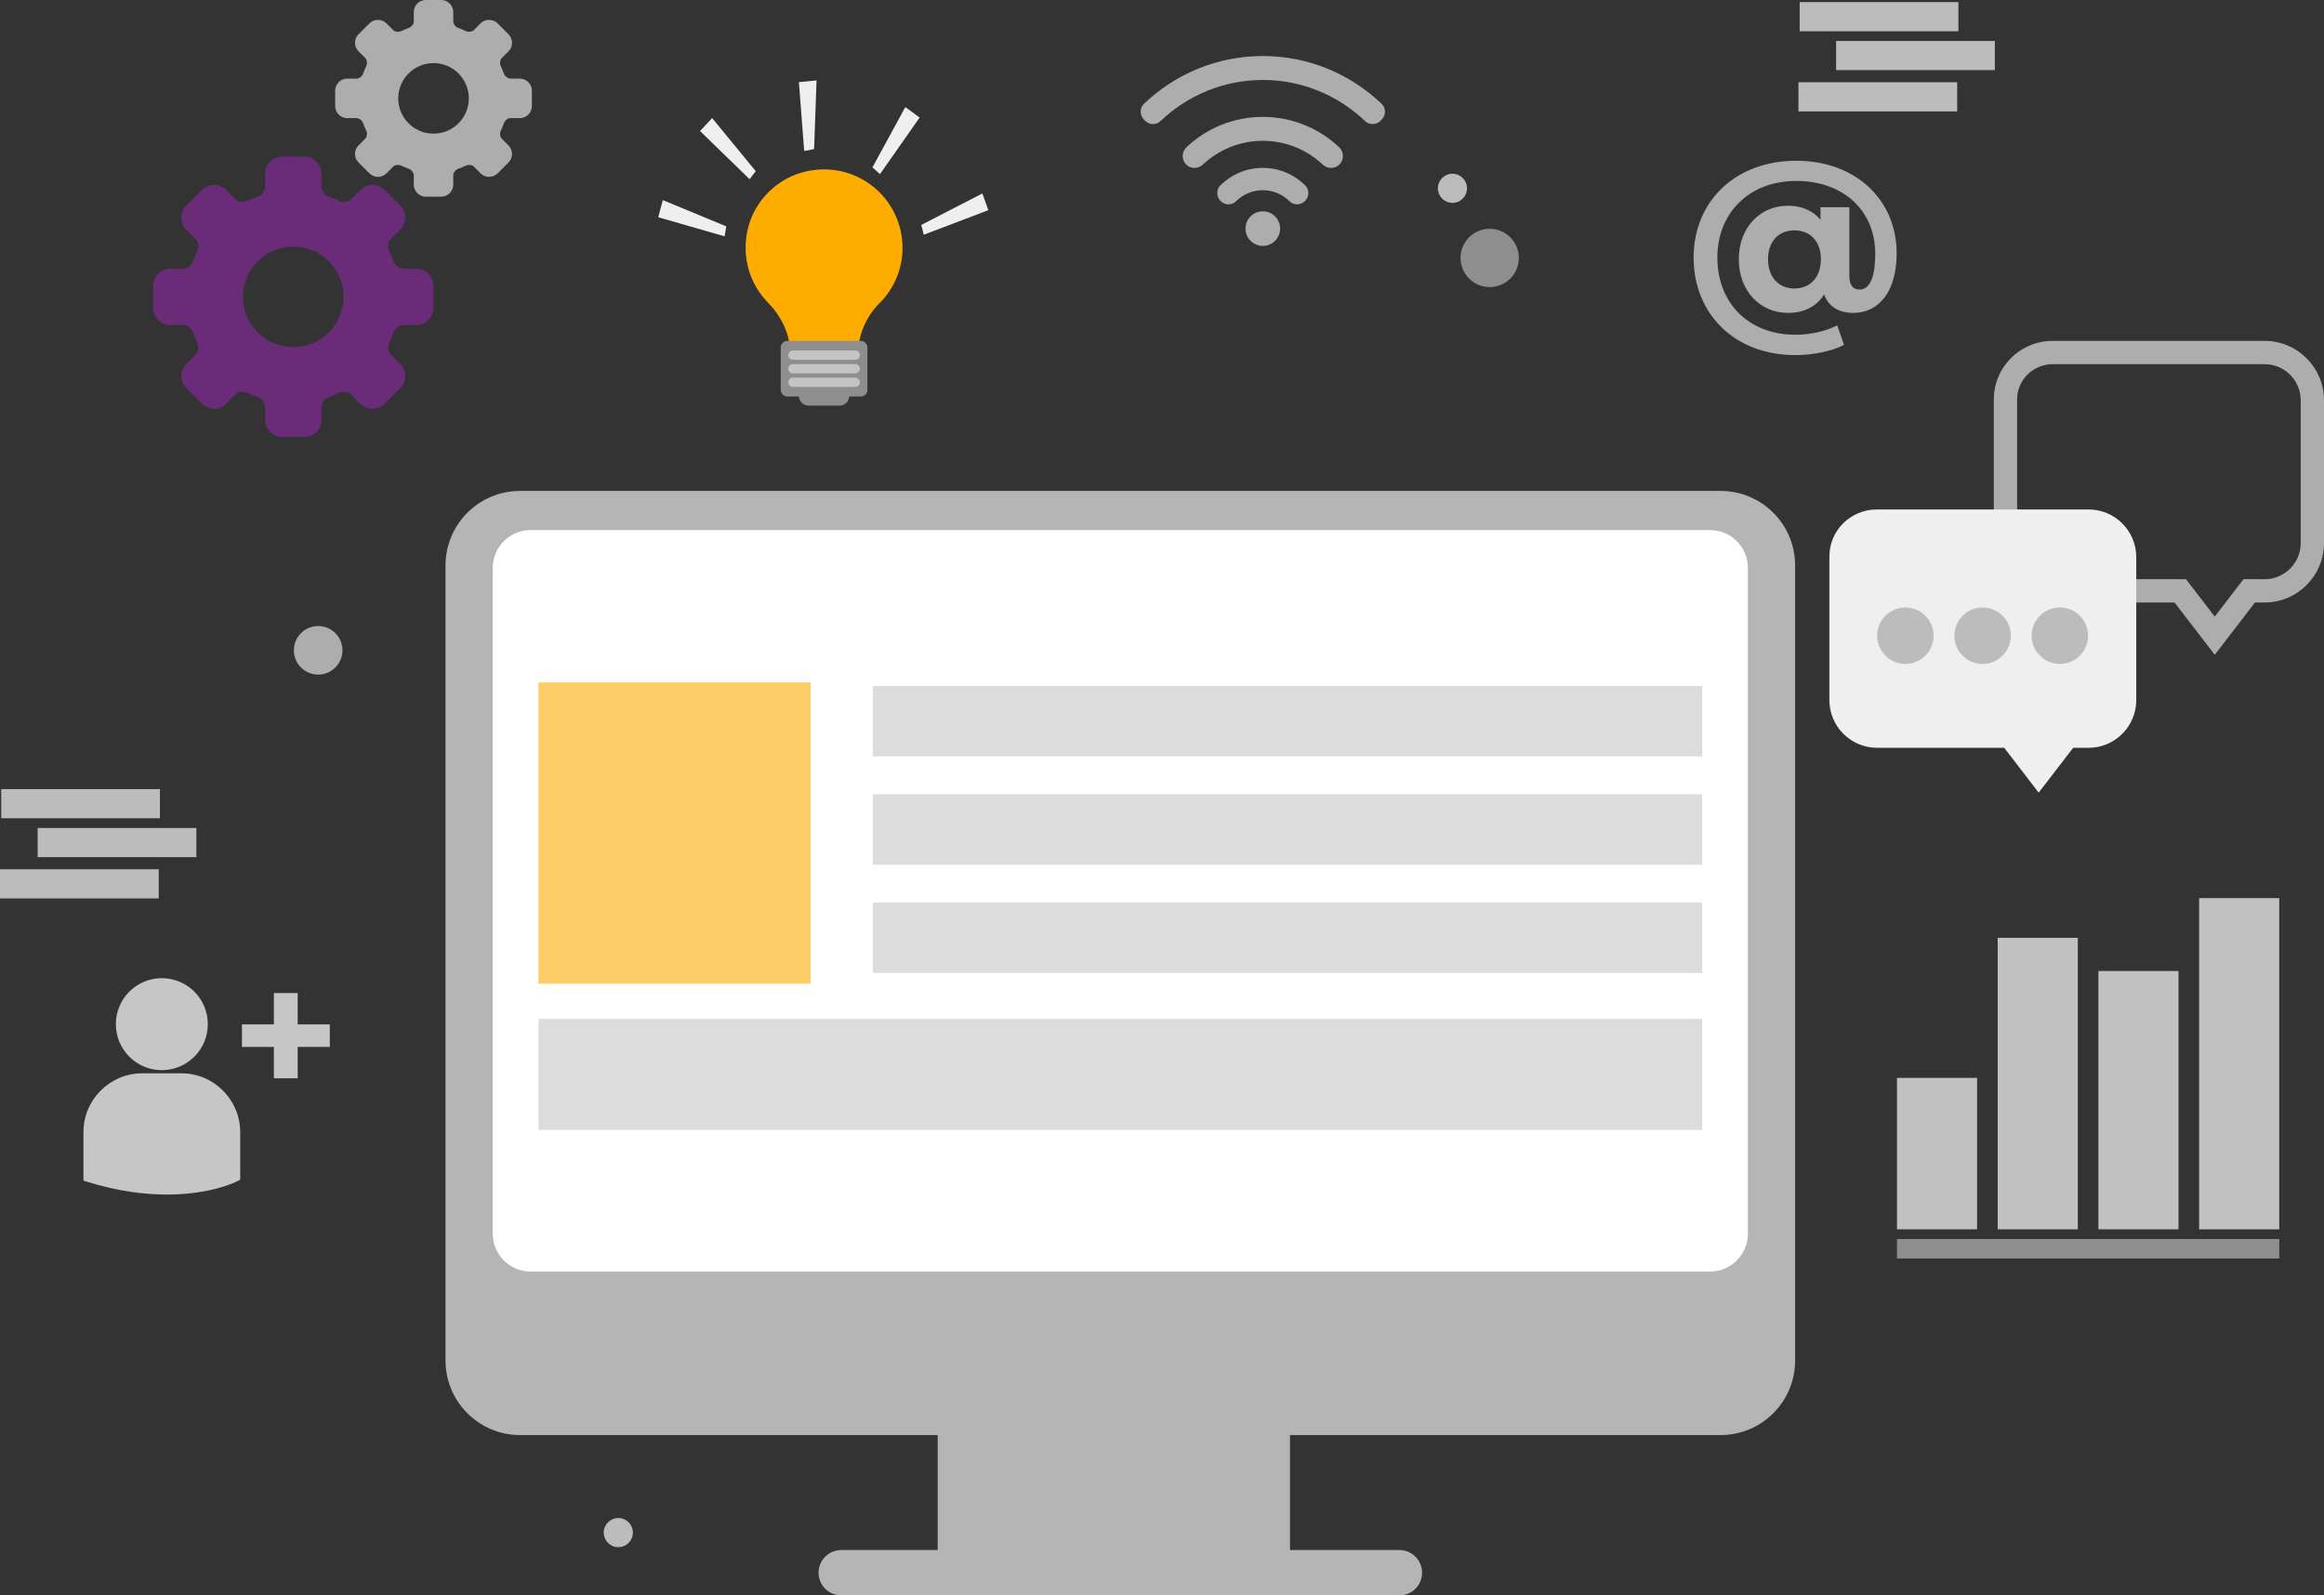 <?xml version="1.0" encoding="utf-8"?>
<!-- Generator: Adobe Illustrator 16.0.0, SVG Export Plug-In . SVG Version: 6.00 Build 0)  -->
<!DOCTYPE svg PUBLIC "-//W3C//DTD SVG 1.1//EN" "http://www.w3.org/Graphics/SVG/1.1/DTD/svg11.dtd">
<svg version="1.1" id="Layer_1" xmlns="http://www.w3.org/2000/svg" xmlns:xlink="http://www.w3.org/1999/xlink" x="0px" y="0px"
	 width="375.761px" height="257.986px" viewBox="21.919 47.497 375.761 257.986"
	 enable-background="new 21.919 47.497 375.761 257.986" xml:space="preserve">
<rect x="21.919" y="47.497" width="375.761" height="257.986" fill="#333333" stroke="none"/>
<g id="XMLID_3_">
	<g id="XMLID_202_">
		<path id="XMLID_207_" fill="#ADADAD" d="M226.098,81.668c-1.543,0-2.799,1.255-2.799,2.797c0,1.543,1.256,2.798,2.799,2.798
			s2.799-1.254,2.799-2.798C228.896,82.923,227.641,81.668,226.098,81.668z"/>
		<g id="XMLID_203_">
			<path id="XMLID_60_" fill="#ADADAD" d="M226.098,74.643c-2.668,0-5.082,1.08-6.852,2.816c-0.689,0.679-0.678,1.803-0.016,2.507
				l0,0c0.68,0.722,1.834,0.781,2.535,0.082c1.113-1.105,2.639-1.794,4.332-1.794c1.689,0,3.215,0.688,4.328,1.794
				c0.703,0.699,1.854,0.64,2.533-0.082l0,0c0.665-0.705,0.677-1.829-0.016-2.507C231.182,75.723,228.766,74.643,226.098,74.643z"/>
			<path id="XMLID_59_" fill="#ADADAD" d="M226.098,56.556c-7.453,0-14.217,2.955-19.223,7.734
				c-0.705,0.671-0.693,1.803-0.027,2.512l0.174,0.185c0.674,0.719,1.813,0.78,2.521,0.104c4.313-4.117,10.133-6.662,16.555-6.662
				c6.418,0,12.24,2.544,16.555,6.662c0.711,0.678,1.849,0.615,2.521-0.103l0.176-0.186c0.666-0.709,0.674-1.841-0.029-2.512
				C240.313,59.511,233.55,56.556,226.098,56.556z"/>
			<path id="XMLID_58_" fill="#ADADAD" d="M226.098,66.397c-4.769,0-9.101,1.862-12.328,4.891c-0.789,0.738-0.844,1.978-0.104,2.764
				l0.002,0.001c0.731,0.779,1.946,0.799,2.728,0.066c2.541-2.387,5.953-3.851,9.703-3.851s7.163,1.464,9.702,3.851
				c0.78,0.731,1.996,0.712,2.729-0.066l0,0c0.738-0.788,0.688-2.025-0.104-2.765C235.195,68.26,230.861,66.397,226.098,66.397z"/>
		</g>
	</g>
	<g id="XMLID_301_">
		<g id="XMLID_293_">
			<g id="XMLID_167_">
				<rect id="XMLID_464_" x="173.534" y="144.429" fill="#B5B5B6" width="56.958" height="161.055"/>
			</g>
			<g id="XMLID_172_">
				<path id="XMLID_463_" fill="#B5B5B6" d="M248.186,305.483h-90.25c-2.024,0-3.667-1.644-3.667-3.666l0,0
					c0-2.022,1.643-3.667,3.667-3.667h90.25c2.023,0,3.664,1.645,3.664,3.667l0,0C251.85,303.841,250.21,305.483,248.186,305.483z"
					/>
			</g>
			<g id="XMLID_173_">
				<g id="XMLID_160_">
					<path id="XMLID_462_" fill="#B5B5B6" d="M300.116,279.558H106.005c-6.653,0-12.05-5.396-12.05-12.053V138.932
						c0-6.655,5.396-12.05,12.05-12.05h194.111c6.657,0,12.051,5.395,12.051,12.05v128.573
						C312.167,274.162,306.773,279.558,300.116,279.558z"/>
				</g>
				<g id="XMLID_164_">
					<path id="XMLID_461_" fill="#FFFFFF" d="M298.4,253.119H107.721c-3.388,0-6.133-2.748-6.133-6.136v-107.64
						c0-3.387,2.746-6.133,6.133-6.133H298.4c3.386,0,6.135,2.746,6.135,6.133v107.64
						C304.535,250.371,301.786,253.119,298.4,253.119z"/>
				</g>
			</g>
			<g id="XMLID_182_" opacity="0.6">
				<g id="XMLID_222_">
					<rect id="XMLID_459_" x="108.981" y="212.261" fill="#C4C4C4" width="188.16" height="17.943"/>
				</g>
				<g id="XMLID_184_">
					<rect id="XMLID_458_" x="163.059" y="158.435" fill="#C4C4C4" width="134.082" height="11.376"/>
				</g>
				<g id="XMLID_199_">
					<rect id="XMLID_457_" x="163.059" y="175.939" fill="#C4C4C4" width="134.082" height="11.378"/>
				</g>
				<g id="XMLID_221_">
					<rect id="XMLID_456_" x="163.059" y="193.444" fill="#C4C4C4" width="134.082" height="11.38"/>
				</g>
				<g id="XMLID_183_">
					<rect id="XMLID_455_" x="108.981" y="157.852" fill="#FEAD00" width="43.996" height="48.722"/>
				</g>
			</g>
			<g id="XMLID_245_">
				<g id="XMLID_238_">
					<g id="XMLID_371_">
						<rect id="XMLID_454_" x="328.636" y="221.798" fill="#C1C1C1" width="12.951" height="24.486"/>
					</g>
				</g>
				<g id="XMLID_241_">
					<g id="XMLID_369_">
						<rect id="XMLID_451_" x="344.922" y="199.148" fill="#C1C1C1" width="12.95" height="47.141"/>
					</g>
				</g>
				<g id="XMLID_242_">
					<g id="XMLID_367_">
						<rect id="XMLID_450_" x="361.205" y="204.513" fill="#C1C1C1" width="12.952" height="41.771"/>
					</g>
				</g>
				<g id="XMLID_244_">
					<g id="XMLID_365_">
						<rect id="XMLID_449_" x="377.489" y="192.73" fill="#C1C1C1" width="12.952" height="53.559"/>
					</g>
				</g>
				<g id="XMLID_239_">
					<g id="XMLID_251_">
						<rect id="XMLID_448_" x="328.636" y="247.855" fill="#8E8E8E" width="61.806" height="3.146"/>
					</g>
				</g>
			</g>
		</g>
		<g id="XMLID_11_">
			<path id="XMLID_374_" fill="#ADADAD" d="M328.583,88.451c0,6.143-2.813,9.642-7.033,9.642c-2.334,0-3.979-1.029-4.698-2.986
				c-1.201,1.923-3.156,2.986-5.867,2.986c-4.424,0-7.924-3.499-7.924-8.681c0-5.147,3.467-8.646,7.924-8.646
				c2.267,0,4.049,0.79,5.285,2.268v-2.024h4.668v11.116c0,1.646,0.72,2.194,1.643,2.194c1.582,0,2.539-1.816,2.539-5.798
				c0-6.964-5.145-11.768-12.764-11.768c-7.647,0-12.762,5.215-12.762,12.385c0,7.311,5.01,12.489,12.625,12.489
				c2.159,0,4.6-0.446,6.76-1.51l1.098,3.156c-2.092,1.063-5.146,1.646-7.854,1.646c-9.916,0-16.469-6.726-16.469-15.783
				c0-8.954,6.62-15.644,16.604-15.644C321.997,73.493,328.583,79.841,328.583,88.451z M316.333,89.412
				c0-2.984-1.817-4.666-4.286-4.666c-2.506,0-4.257,1.75-4.257,4.666c0,2.952,1.751,4.733,4.257,4.733
				C314.514,94.146,316.333,92.431,316.333,89.412z"/>
		</g>
		<g id="XMLID_363_">
			<g id="XMLID_957_">
				<g id="XMLID_1328_">
					<g id="XMLID_248_">
						<g id="XMLID_495_">
							<g id="XMLID_345_">
								<path id="XMLID_591_" fill="#6A2C79" d="M89.237,90.941H87.07c-0.589,0-1.278-0.525-1.507-1.153
									c-0.202-0.588-0.443-1.163-0.716-1.722c-0.288-0.604-0.184-1.462,0.231-1.88l1.549-1.542c1.077-1.083,1.077-2.842,0-3.921
									l-2.51-2.515c-0.526-0.521-1.224-0.803-1.96-0.803c-0.747,0-1.439,0.28-1.971,0.803l-1.54,1.546
									c-0.249,0.25-0.661,0.391-1.104,0.391c-0.275,0-0.543-0.041-0.761-0.159c-0.563-0.263-1.145-0.504-1.732-0.72
									c-0.628-0.222-1.159-0.909-1.159-1.496v-2.168c0-1.528-1.247-2.781-2.779-2.781h-3.54c-1.532,0-2.783,1.25-2.783,2.781
									v2.168c0,0.587-0.527,1.274-1.16,1.496c-0.585,0.216-1.167,0.444-1.724,0.72c-0.222,0.104-0.489,0.159-0.763,0.159
									c-0.447,0-0.861-0.141-1.108-0.391l-1.543-1.546c-0.526-0.521-1.225-0.803-1.96-0.803c-0.751,0-1.443,0.28-1.963,0.803
									l-2.518,2.515c-0.52,0.52-0.81,1.217-0.81,1.954c0,0.748,0.291,1.446,0.81,1.968l1.543,1.542
									c0.423,0.418,0.528,1.276,0.237,1.88c-0.271,0.559-0.516,1.134-0.718,1.722c-0.223,0.628-0.913,1.153-1.497,1.153h-2.171
									c-1.528,0-2.778,1.253-2.778,2.779v3.547c0,1.526,1.25,2.787,2.778,2.787h2.173c0.583,0,1.274,0.514,1.497,1.149
									c0.202,0.578,0.447,1.162,0.718,1.723c0.291,0.604,0.186,1.459-0.236,1.873l-1.544,1.547c-1.083,1.072-1.083,2.839,0,3.927
									l2.518,2.51c0.521,0.518,1.212,0.812,1.963,0.812c0.735,0,1.434-0.293,1.96-0.812l1.543-1.549
									c0.252-0.242,0.663-0.398,1.108-0.398c0.275,0,0.542,0.057,0.763,0.17c0.562,0.267,1.138,0.518,1.724,0.718
									c0.633,0.226,1.16,0.909,1.16,1.496v2.171c0,1.527,1.251,2.772,2.783,2.772h3.54c1.533,0,2.779-1.245,2.779-2.772v-2.171
									c0-0.587,0.531-1.271,1.159-1.496c0.588-0.2,1.169-0.451,1.729-0.718c0.217-0.107,0.489-0.17,0.762-0.17
									c0.447,0,0.858,0.156,1.107,0.398l1.54,1.549c0.532,0.518,1.224,0.812,1.971,0.812c0.741,0,1.434-0.293,1.96-0.812
									l2.51-2.51c1.077-1.078,1.077-2.854,0-3.927l-1.549-1.547c-0.416-0.414-0.52-1.268-0.227-1.873
									c0.269-0.557,0.509-1.145,0.721-1.723c0.218-0.637,0.907-1.149,1.496-1.149h2.167c1.533,0,2.776-1.261,2.776-2.787v-3.547
									C92.013,92.193,90.768,90.941,89.237,90.941z M77.477,95.497c0,4.494-3.651,8.131-8.139,8.131
									c-4.481,0-8.132-3.637-8.132-8.131c0-4.486,3.65-8.132,8.132-8.132C73.826,87.363,77.477,91.009,77.477,95.497z"/>
							</g>
						</g>
					</g>
				</g>
			</g>
			<g id="XMLID_1182_">
				<g id="XMLID_1201_">
					<g id="XMLID_247_">
						<g id="XMLID_386_">
							<g id="XMLID_246_">
								<path id="XMLID_583_" fill="#ADADAD" d="M105.972,60.209h-1.522c-0.412,0-0.896-0.37-1.056-0.813
									c-0.142-0.412-0.313-0.813-0.504-1.206c-0.199-0.424-0.127-1.024,0.164-1.317l1.087-1.081c0.755-0.76,0.755-1.993,0-2.751
									l-1.761-1.767c-0.367-0.364-0.859-0.563-1.375-0.563c-0.522,0-1.011,0.198-1.382,0.563l-1.081,1.085
									c-0.174,0.177-0.464,0.273-0.774,0.273c-0.193,0-0.381-0.027-0.535-0.11c-0.396-0.184-0.803-0.354-1.213-0.505
									c-0.442-0.153-0.814-0.637-0.814-1.049v-1.521c0-1.074-0.877-1.951-1.95-1.951h-2.483c-1.074,0-1.952,0.877-1.952,1.951
									v1.521c0,0.413-0.37,0.896-0.813,1.049c-0.412,0.151-0.817,0.313-1.209,0.505c-0.155,0.074-0.343,0.11-0.536,0.11
									c-0.313,0-0.604-0.098-0.776-0.273l-1.083-1.085c-0.37-0.364-0.861-0.563-1.376-0.563c-0.526,0-1.01,0.198-1.377,0.563
									l-1.766,1.767c-0.363,0.361-0.567,0.854-0.567,1.37c0,0.523,0.204,1.015,0.567,1.381l1.083,1.081
									c0.295,0.293,0.37,0.896,0.167,1.317c-0.191,0.394-0.361,0.794-0.505,1.206c-0.155,0.441-0.638,0.813-1.048,0.813h-1.526
									c-1.07,0-1.946,0.88-1.946,1.95v2.486c0,1.071,0.876,1.956,1.946,1.956h1.526c0.41,0,0.894,0.361,1.048,0.809
									c0.145,0.403,0.313,0.813,0.505,1.208c0.203,0.425,0.128,1.022-0.167,1.313l-1.083,1.084c-0.76,0.753-0.76,1.993,0,2.756
									l1.766,1.762c0.367,0.361,0.851,0.567,1.377,0.567c0.516,0,1.007-0.207,1.376-0.567l1.083-1.085
									c0.176-0.173,0.465-0.281,0.776-0.281c0.193,0,0.38,0.039,0.536,0.119c0.395,0.188,0.797,0.361,1.209,0.503
									c0.444,0.155,0.813,0.637,0.813,1.049v1.521c0,1.071,0.878,1.946,1.952,1.946h2.483c1.074,0,1.95-0.875,1.95-1.946v-1.521
									c0-0.412,0.372-0.894,0.814-1.049c0.41-0.142,0.818-0.316,1.211-0.503c0.151-0.075,0.343-0.119,0.533-0.119
									c0.313,0,0.604,0.108,0.777,0.281l1.081,1.085c0.372,0.361,0.859,0.567,1.382,0.567c0.52,0,1.008-0.207,1.375-0.567
									l1.761-1.762c0.755-0.757,0.755-2.003,0-2.756l-1.088-1.084c-0.29-0.291-0.362-0.89-0.157-1.313
									c0.188-0.393,0.357-0.805,0.506-1.208c0.153-0.445,0.637-0.809,1.049-0.809h1.522c1.073,0,1.946-0.885,1.946-1.956v-2.486
									C107.918,61.088,107.047,60.209,105.972,60.209z M97.721,63.406c0,3.151-2.563,5.703-5.711,5.703
									c-3.144,0-5.703-2.552-5.703-5.703c0-3.148,2.56-5.706,5.703-5.706C95.159,57.7,97.721,60.257,97.721,63.406z"/>
							</g>
						</g>
					</g>
				</g>
			</g>
		</g>
		<g id="XMLID_407_">
			<path id="XMLID_46_" fill="#ADADAD" d="M388.076,102.617h-34.245c-2.586,0-5.011,1.014-6.822,2.854
				c-1.793,1.819-2.754,4.229-2.714,6.767l-0.003,23.082c0,5.299,4.313,9.605,9.606,9.605h19.617l6.502,8.46l6.5-8.46h1.559
				c5.295,0,9.604-4.309,9.604-9.605v-23.099C397.68,106.926,393.37,102.617,388.076,102.617z M393.911,112.221v23.099
				c0,3.221-2.618,5.84-5.836,5.84h-3.414l-4.644,6.043l-4.646-6.043h-21.475c-3.22,0-5.838-2.619-5.838-5.84v-23.11
				c-0.022-1.546,0.557-3,1.631-4.094c1.102-1.114,2.567-1.729,4.141-1.729h34.245C391.293,106.386,393.911,109.004,393.911,112.221
				z"/>
			<g id="XMLID_820_">
				<g id="XMLID_296_">
					<path id="XMLID_569_" fill="#EFEFEF" d="M325.363,129.882c-4.229,0-7.725,3.423-7.657,7.72V160.7
						c0,4.297,3.493,7.723,7.723,7.723h20.548l5.57,7.25l5.577-7.25h2.483c4.297,0,7.719-3.493,7.719-7.723V137.6
						c0-4.297-3.49-7.72-7.719-7.72L325.363,129.882L325.363,129.882z"/>
				</g>
			</g>
			<g id="XMLID_817_">
				<g id="XMLID_294_">
					<path id="XMLID_564_" fill="#BCBCBC" d="M350.407,150.292c0-2.521,2.046-4.564,4.565-4.564c2.521,0,4.564,2.043,4.564,4.564
						s-2.044,4.564-4.564,4.564C352.452,154.86,350.407,152.815,350.407,150.292L350.407,150.292z"/>
				</g>
			</g>
			<g id="XMLID_814_">
				<g id="XMLID_314_">
					<path id="XMLID_559_" fill="#BCBCBC" d="M337.917,150.292c0-2.521,2.043-4.564,4.565-4.564c2.521,0,4.563,2.043,4.563,4.564
						s-2.046,4.564-4.563,4.564C339.96,154.86,337.917,152.815,337.917,150.292L337.917,150.292z"/>
				</g>
			</g>
			<g id="XMLID_808_">
				<g id="XMLID_322_">
					<path id="XMLID_554_" fill="#BCBCBC" d="M325.428,150.292c0-2.521,2.045-4.564,4.566-4.564s4.566,2.043,4.566,4.564
						s-2.047,4.564-4.566,4.564C327.473,154.86,325.428,152.815,325.428,150.292L325.428,150.292z"/>
				</g>
			</g>
		</g>
		<g id="XMLID_326_">
			<g id="XMLID_198_">
				<path id="XMLID_372_" fill="#FEAD00" d="M167.846,87.576c0-7.864-7.153-14.059-15.313-12.421
					c-4.779,0.956-8.658,4.727-9.729,9.479c-1.027,4.587,0.428,8.874,3.281,11.791c2.213,2.259,3.618,5.181,3.618,8.341v0.404
					h10.908v-0.021c0-3.213,1.219-6.336,3.494-8.603C166.417,94.255,167.846,91.084,167.846,87.576z"/>
			</g>
			<g id="XMLID_187_">
				<path id="XMLID_360_" fill="#8E8E8E" d="M161.097,111.619h-11.872c-0.593,0-1.071-0.48-1.071-1.072v-6.857
					c0-0.592,0.479-1.071,1.071-1.071h11.872c0.594,0,1.073,0.479,1.073,1.071v6.857
					C162.172,111.139,161.691,111.619,161.097,111.619z"/>
			</g>
			<g id="XMLID_211_">
				<path id="XMLID_359_" fill="#8E8E8E" d="M157.672,113.092h-5.019c-0.854,0-1.552-0.695-1.552-1.551v-4.396
					c0-0.854,0.695-1.551,1.552-1.551h5.019c0.858,0,1.551,0.695,1.551,1.551v4.396
					C159.221,112.396,158.531,113.092,157.672,113.092z"/>
			</g>
			<g id="XMLID_196_">
				<g id="XMLID_188_">
					<path id="XMLID_402_" fill="#C4C4C4" d="M160.193,105.677H150.13c-0.418,0-0.754-0.336-0.754-0.753l0,0
						c0-0.416,0.336-0.753,0.754-0.753h10.063c0.416,0,0.754,0.337,0.754,0.753l0,0
						C160.947,105.341,160.611,105.677,160.193,105.677z"/>
				</g>
				<g id="XMLID_200_">
					<path id="XMLID_401_" fill="#C4C4C4" d="M160.193,107.87H150.13c-0.418,0-0.754-0.337-0.754-0.753l0,0
						c0-0.415,0.336-0.753,0.754-0.753h10.063c0.416,0,0.754,0.339,0.754,0.753l0,0C160.947,107.534,160.611,107.87,160.193,107.87z
						"/>
				</g>
				<g id="XMLID_208_">
					<path id="XMLID_394_" fill="#C4C4C4" d="M160.193,110.063H150.13c-0.418,0-0.754-0.337-0.754-0.753l0,0
						c0-0.417,0.336-0.753,0.754-0.753h10.063c0.416,0,0.754,0.336,0.754,0.753l0,0
						C160.947,109.727,160.611,110.063,160.193,110.063z"/>
				</g>
			</g>
			<g id="XMLID_305_">
				<g id="XMLID_336_">
					<polygon id="XMLID_393_" fill="#EFEFEF" points="139.08,85.713 128.349,82.625 129.083,79.852 139.347,84.102 					"/>
				</g>
				<g id="XMLID_335_">
					<polygon id="XMLID_390_" fill="#EFEFEF" points="171.279,85.455 181.716,81.485 180.754,78.782 170.876,83.87 					"/>
				</g>
				<g id="XMLID_329_">
					<polygon id="XMLID_389_" fill="#EFEFEF" points="143.115,76.473 135.109,68.686 137.064,66.588 144.113,75.18 					"/>
				</g>
				<g id="XMLID_328_">
					<polygon id="XMLID_388_" fill="#EFEFEF" points="164.203,75.649 170.611,66.507 168.3,64.809 162.98,74.564 					"/>
				</g>
				<g id="XMLID_325_">
					<polygon id="XMLID_387_" fill="#EFEFEF" points="151.947,71.91 151.091,60.777 153.947,60.495 153.549,71.6 					"/>
				</g>
			</g>
		</g>
		<g id="XMLID_330_">
			<g id="XMLID_340_">
				<g id="XMLID_343_">
					<path id="XMLID_519_" fill="#C6C6C6" d="M75.244,216.792h-5.192v5.072h-3.849v-5.072H61.04v-3.643h5.163v-5.072h3.849v5.072
						h5.192V216.792z"/>
				</g>
			</g>
			<g id="XMLID_327_">
				<g id="XMLID_342_">
					<g id="XMLID_353_">
						<path id="XMLID_385_" fill="#C6C6C6" d="M48.084,220.548c4.105,0,7.438-3.33,7.438-7.438c0-4.104-3.333-7.436-7.438-7.436
							c-4.104,0-7.433,3.332-7.433,7.436C40.651,217.218,43.98,220.548,48.084,220.548"/>
					</g>
				</g>
				<g id="XMLID_341_">
					<g id="XMLID_351_">
						<path id="XMLID_384_" fill="#C6C6C6" d="M51.238,221.057h-6.31c-5.248,0-9.516,4.271-9.516,9.521v7.719l0.017,0.119
							l0.533,0.168c5.008,1.563,9.36,2.082,12.943,2.082c6.996,0,11.052-1.99,11.302-2.121l0.495-0.248h0.054v-7.719
							C60.756,225.328,56.486,221.057,51.238,221.057"/>
					</g>
				</g>
			</g>
		</g>
		<g id="XMLID_350_">
			<g id="XMLID_349_">
				<rect id="XMLID_370_" x="22.115" y="175.102" fill="#BCBCBC" width="25.665" height="4.714"/>
			</g>
			<g id="XMLID_352_">
				<rect id="XMLID_368_" x="28.008" y="181.388" fill="#BCBCBC" width="25.665" height="4.715"/>
			</g>
			<g id="XMLID_356_">
				<rect id="XMLID_366_" x="21.919" y="188.065" fill="#BCBCBC" width="25.665" height="4.714"/>
			</g>
		</g>
		<g id="XMLID_391_">
			<g id="XMLID_422_">
				<rect id="XMLID_364_" x="312.902" y="47.835" fill="#BCBCBC" width="25.664" height="4.714"/>
			</g>
			<g id="XMLID_415_">
				<rect id="XMLID_362_" x="318.795" y="54.121" fill="#BCBCBC" width="25.664" height="4.714"/>
			</g>
			<g id="XMLID_392_">
				<rect id="XMLID_361_" x="312.707" y="60.798" fill="#BCBCBC" width="25.664" height="4.715"/>
			</g>
		</g>
		<g id="XMLID_428_">
			<circle id="XMLID_383_" fill="#ADADAD" cx="73.364" cy="152.656" r="3.928"/>
		</g>
		<g id="XMLID_432_">
			<path id="XMLID_332_" fill="#BCBCBC" d="M259.117,77.946c0,1.303-1.057,2.357-2.354,2.357c-1.309,0-2.357-1.056-2.357-2.357
				c0-1.301,1.052-2.354,2.357-2.354C258.061,75.589,259.117,76.644,259.117,77.946z"/>
		</g>
		<g id="XMLID_321_">
			<circle id="XMLID_331_" fill="#BCBCBC" cx="121.891" cy="295.33" r="2.357"/>
		</g>
		<g id="XMLID_436_">
			<circle id="XMLID_216_" fill="#8E8E8E" cx="262.781" cy="89.207" r="4.714"/>
		</g>
	</g>
</g>
</svg>
